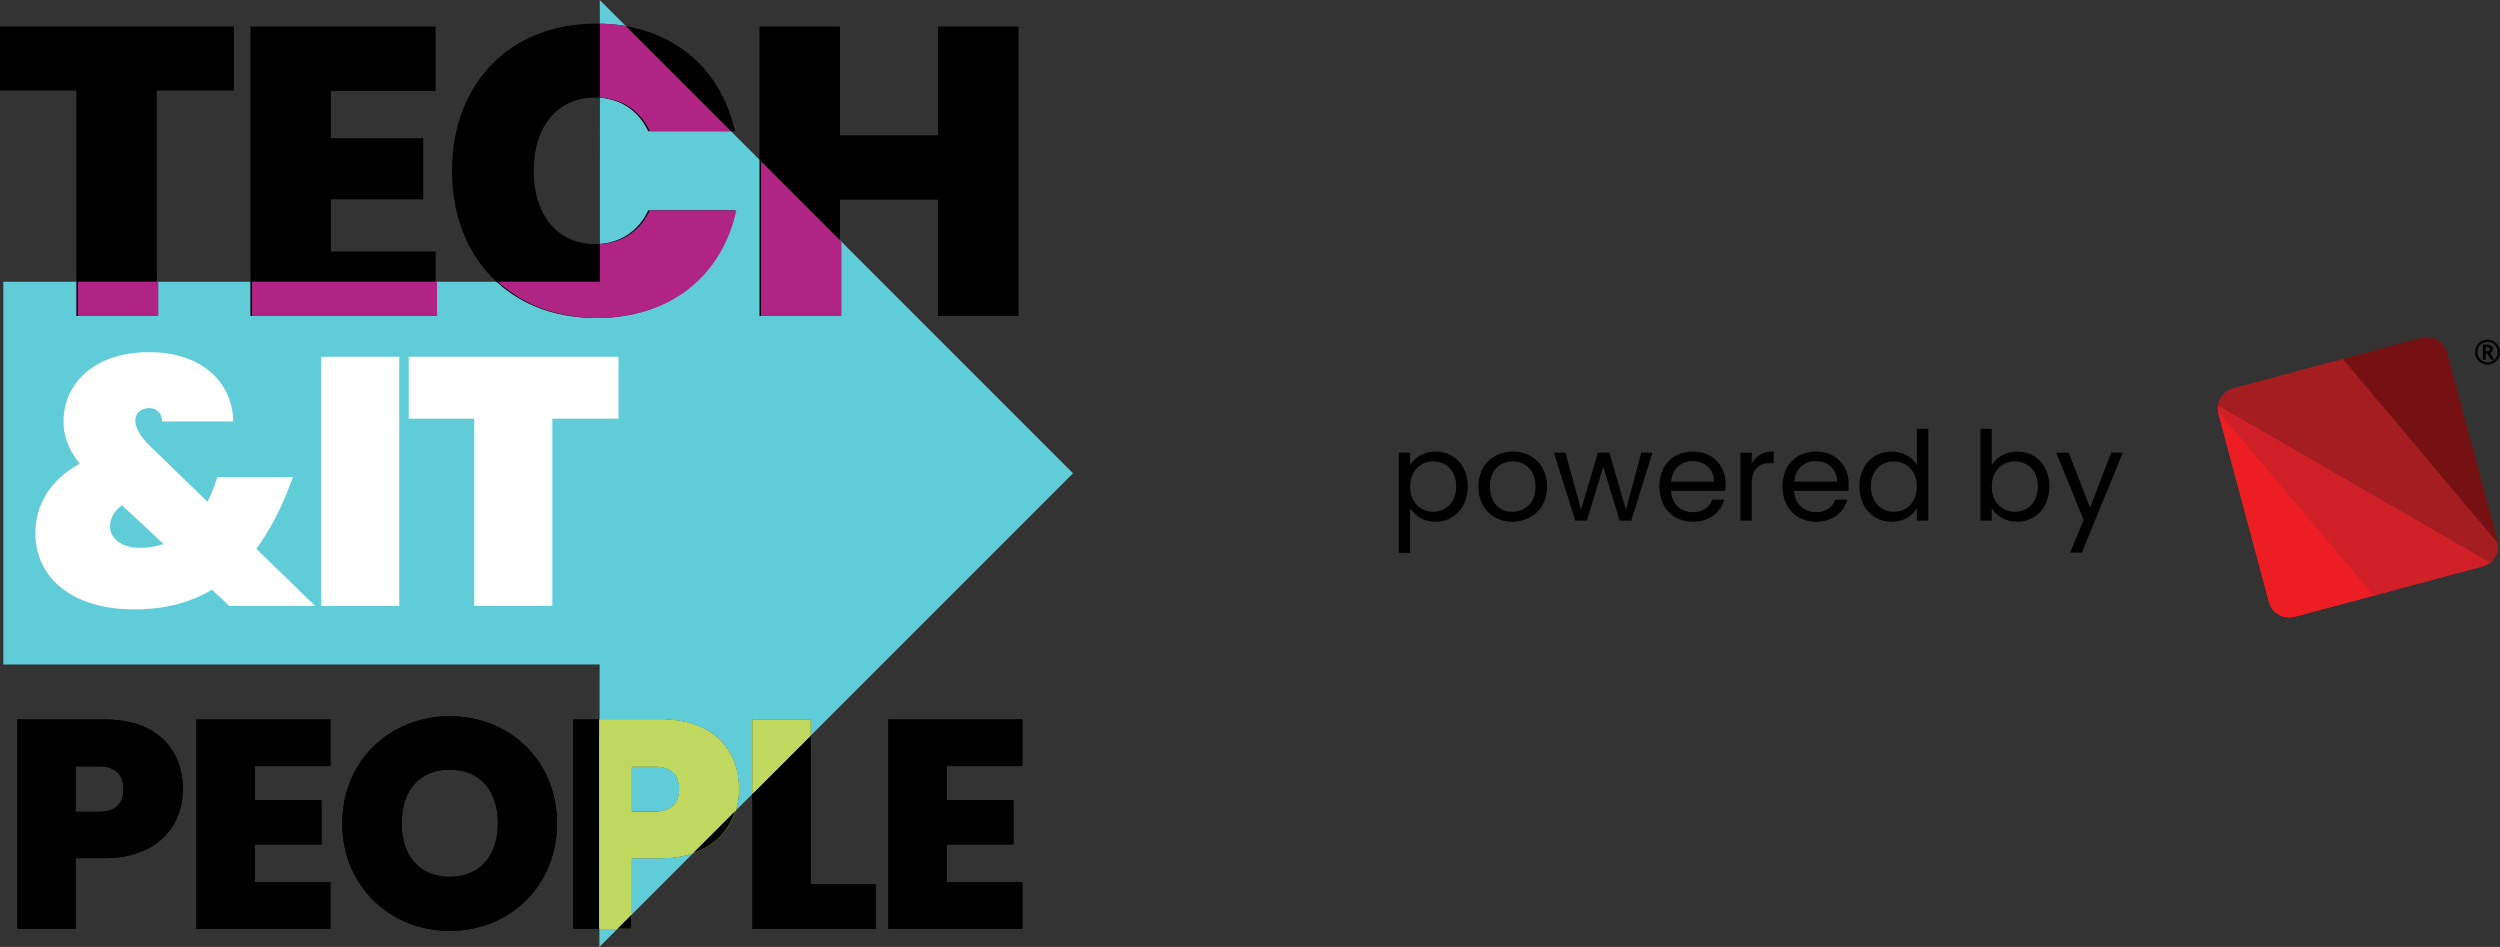 <?xml version="1.0" encoding="UTF-8"?>
<svg xmlns="http://www.w3.org/2000/svg" xmlns:xlink="http://www.w3.org/1999/xlink" version="1.1" width="162.667pt" height="61.613pt" viewBox="0 0 162.667 61.613">
  <rect x="0" y="0" width="162.667" height="61.613" fill="#333333" stroke="none"/>
  <defs>
    <clipPath id="clip_0">
      <path transform="matrix(1,0,0,-1,0,61.613)" d="M0 61.613H162.667V0H0Z"></path>
    </clipPath>
    <clipPath id="clip_1">
      <path transform="matrix(1,0,0,-1,0,61.613)" d="M39.024 61.613C39.038 61.599 39.038 53.555 39.033 43.284H.217V18.381H39.016C39.007 8.077 38.999 0 38.999 0L69.818 30.82Z"></path>
    </clipPath>
    <clipPath id="clip_2">
      <path transform="matrix(1,0,0,-1,0,61.613)" d="M157.534 39.618 145.335 36.349C144.599 36.152 144.162 35.397 144.359 34.663L147.629 22.459C147.826 21.724 148.582 21.289 149.317 21.486L161.517 24.755C162.252 24.952 162.688 25.707 162.492 26.441L159.222 38.645C159.058 39.26 158.501 39.665 157.892 39.665 157.774 39.665 157.654 39.65 157.534 39.618"></path>
    </clipPath>
    <clipPath id="clip_3">
      <path transform="matrix(1,0,0,-1,0,61.613)" d="M0 61.613H162.667V0H0Z"></path>
    </clipPath>
    <clipPath id="clip_4">
      <path transform="matrix(1,0,0,-1,0,61.613)" d="M0 61.613H162.667V0H0Z"></path>
    </clipPath>
  </defs>
  <g id="layer_1" data-name="Vrstva 1">
    <g clip-path="url(#clip_0)">
      <path transform="matrix(1,0,0,-1,69.818,30.794)" d="M0 0-30.794 30.794C-30.78 30.78-30.779 22.735-30.784 12.464H-69.601V-12.439H-30.802C-30.811-22.742-30.819-30.819-30.819-30.819Z" fill="#60ccd8"></path>
      <path transform="matrix(1,0,0,-1,0,1.725)" d="M0 0H15.226V-4.167H10.204V-18.832H4.969V-4.167H0Z"></path>
      <path transform="matrix(1,0,0,-1,28.342,5.919)" d="M0 0H-6.812V-3.072H-.801V-7.052H-6.812V-10.445H0V-14.639H-12.047V4.194H0Z"></path>
      <path transform="matrix(1,0,0,-1,38.786,1.538)" d="M0 0C4.728 0 8.094-2.725 9.029-6.999H3.393C2.725-5.583 1.469-4.808-.08-4.808-2.484-4.808-4.06-6.678-4.06-9.563-4.06-12.475-2.484-14.345-.08-14.345 1.469-14.345 2.725-13.57 3.393-12.154H9.029C8.094-16.428 4.728-19.153 0-19.153-5.663-19.153-9.376-15.2-9.376-9.563-9.376-3.953-5.663 0 0 0"></path>
      <path transform="matrix(1,0,0,-1,61.038,12.998)" d="M0 0H-6.384V-7.56H-11.62V11.273H-6.384V4.194H0V11.273H5.236V-7.56H0Z"></path>
      <path transform="matrix(1,0,0,-1,6.427,52.822)" d="M0 0C1.14 0 1.604 .58 1.604 1.469 1.604 2.377 1.14 2.956 0 2.956H-1.507V0ZM.367-3.014H-1.507V-7.613H-5.294V6.009H.367C3.749 6.009 5.468 4.096 5.468 1.469 5.468-.908 3.826-3.014 .367-3.014"></path>
      <path transform="matrix(1,0,0,-1,21.499,49.846)" d="M0 0H-4.927V-2.222H-.58V-5.101H-4.927V-7.555H0V-10.589H-8.714V3.034H0Z"></path>
      <path transform="matrix(1,0,0,-1,29.266,57.054)" d="M0 0C1.952 0 3.13 1.372 3.13 3.478 3.13 5.623 1.952 6.975 0 6.975-1.971 6.975-3.13 5.623-3.13 3.478-3.13 1.372-1.971 0 0 0M0-3.517C-3.864-3.517-6.995-.618-6.995 3.478-6.995 7.574-3.864 10.453 0 10.453 3.884 10.453 6.975 7.574 6.975 3.478 6.975-.618 3.864-3.517 0-3.517"></path>
      <path transform="matrix(1,0,0,-1,42.599,52.822)" d="M0 0C1.14 0 1.604 .58 1.604 1.469 1.604 2.377 1.14 2.956 0 2.956H-1.507V0ZM.367-3.014H-1.507V-7.613H-5.294V6.009H.367C3.749 6.009 5.468 4.096 5.468 1.469 5.468-.908 3.826-3.014 .367-3.014"></path>
      <path transform="matrix(1,0,0,-1,52.743,46.813)" d="M0 0V-10.724H4.232V-13.622H-3.787V0Z"></path>
      <path transform="matrix(1,0,0,-1,66.52,49.846)" d="M0 0H-4.927V-2.222H-.58V-5.101H-4.927V-7.555H0V-10.589H-8.714V3.034H0Z"></path>
      <path transform="matrix(1,0,0,-1,6.427,52.822)" d="M0 0C1.14 0 1.604 .58 1.604 1.469 1.604 2.377 1.14 2.956 0 2.956H-1.507V0ZM.367-3.014H-1.507V-7.613H-5.294V6.009H.367C3.749 6.009 5.468 4.096 5.468 1.469 5.468-.908 3.826-3.014 .367-3.014"></path>
      <path transform="matrix(1,0,0,-1,21.499,49.846)" d="M0 0H-4.927V-2.222H-.58V-5.101H-4.927V-7.555H0V-10.589H-8.714V3.034H0Z"></path>
      <path transform="matrix(1,0,0,-1,29.266,57.054)" d="M0 0C1.952 0 3.13 1.372 3.13 3.478 3.13 5.623 1.952 6.975 0 6.975-1.971 6.975-3.13 5.623-3.13 3.478-3.13 1.372-1.971 0 0 0M0-3.517C-3.864-3.517-6.995-.618-6.995 3.478-6.995 7.574-3.864 10.453 0 10.453 3.884 10.453 6.975 7.574 6.975 3.478 6.975-.618 3.864-3.517 0-3.517"></path>
      <path transform="matrix(1,0,0,-1,42.599,52.822)" d="M0 0C1.14 0 1.604 .58 1.604 1.469 1.604 2.377 1.14 2.956 0 2.956H-1.507V0ZM.367-3.014H-1.507V-7.613H-5.294V6.009H.367C3.749 6.009 5.468 4.096 5.468 1.469 5.468-.908 3.826-3.014 .367-3.014"></path>
      <path transform="matrix(1,0,0,-1,52.743,46.813)" d="M0 0V-10.724H4.232V-13.622H-3.787V0Z"></path>
      <path transform="matrix(1,0,0,-1,66.52,49.846)" d="M0 0H-4.927V-2.222H-.58V-5.101H-4.927V-7.555H0V-10.589H-8.714V3.034H0Z"></path>
      <path transform="matrix(1,0,0,-1,10.637,35.393)" d="M0 0-2.702 2.519C-3.229 2.13-3.48 1.626-3.48 1.168-3.48 .412-2.816-.252-1.534-.252-.985-.252-.458-.16 0 0M-.092 7.968C-.092 8.587-.527 8.839-.939 8.839-1.397 8.839-1.832 8.564-1.832 8.014-1.832 7.533-1.465 6.938-.824 6.32L2.862 2.748C3.091 3.183 3.274 3.641 3.435 4.144L3.503 4.351H8.426L8.197 3.755C7.602 2.175 6.869 .824 6.045-.321L9.869-4.03H4.282L3.16-2.977C1.74-3.824 .069-4.259-1.901-4.259-5.885-4.259-8.335-2.244-8.335 .71-8.335 2.519-7.396 4.167-5.45 5.221-6.205 6.16-6.503 7.03-6.503 7.968-6.503 10.396-4.557 12.479-.939 12.479 2.771 12.479 4.534 10.235 4.534 7.968Z" fill="#ffffff"></path>
      <path transform="matrix(1,0,0,-1,0,61.613)" d="M20.895 38.401H25.978V22.189H20.895Z" fill="#ffffff"></path>
      <path transform="matrix(1,0,0,-1,26.596,23.212)" d="M0 0H13.647V-4.03H9.342V-16.212H4.259V-4.03H0Z" fill="#ffffff"></path>
    </g>
    <g clip-path="url(#clip_1)">
      <path transform="matrix(1,0,0,-1,.097,1.725)" d="M0 0H15.226V-4.167H10.204V-18.832H4.969V-4.167H0Z" fill="#b02584"></path>
      <path transform="matrix(1,0,0,-1,28.439,5.919)" d="M0 0H-6.812V-3.072H-.801V-7.052H-6.812V-10.445H0V-14.639H-12.047V4.194H0Z" fill="#b02584"></path>
      <path transform="matrix(1,0,0,-1,38.884,1.538)" d="M0 0C4.728 0 8.094-2.725 9.029-6.999H3.393C2.725-5.583 1.469-4.808-.08-4.808-2.484-4.808-4.06-6.678-4.06-9.563-4.06-12.475-2.484-14.345-.08-14.345 1.469-14.345 2.725-13.57 3.393-12.154H9.029C8.094-16.428 4.728-19.153 0-19.153-5.663-19.153-9.376-15.2-9.376-9.563-9.376-3.953-5.663 0 0 0" fill="#b02584"></path>
      <path transform="matrix(1,0,0,-1,61.136,12.998)" d="M0 0H-6.384V-7.56H-11.62V11.273H-6.384V4.194H0V11.273H5.236V-7.56H0Z" fill="#b02584"></path>
      <path transform="matrix(1,0,0,-1,42.599,52.822)" d="M0 0C1.14 0 1.604 .58 1.604 1.469 1.604 2.377 1.14 2.956 0 2.956H-1.507V0ZM.367-3.014H-1.507V-7.613H-5.294V6.009H.367C3.749 6.009 5.468 4.096 5.468 1.469 5.468-.908 3.826-3.014 .367-3.014" fill="#c0d860"></path>
      <path transform="matrix(1,0,0,-1,52.743,46.813)" d="M0 0V-10.724H4.232V-13.622H-3.787V0Z" fill="#c0d860"></path>
    </g>
  </g>
  <g id="layer_1" data-name="Layer 1">
    <g clip-path="url(#clip_2)">
      <path transform="matrix(1,0,0,-1,147.985,40.484)" d="M0 0 6.992 1.874-3.983 14.863Z" fill="#ec1e24"></path>
      <path transform="matrix(1,0,0,-1,147.985,40.484)" stroke-width="1" stroke-linecap="butt" stroke-miterlimit="10" stroke-linejoin="miter" fill="none" stroke="#ec1e24" d="M0 0 6.992 1.874-3.983 14.863 0 0Z"></path>
      <path transform="matrix(1,0,0,-1,151.912,23.502)" d="M0 0 10.937-13 6.954 1.863Z" fill="#761113"></path>
      <path transform="matrix(1,0,0,-1,151.912,23.502)" stroke-width="1" stroke-linecap="butt" stroke-miterlimit="10" stroke-linejoin="miter" fill="none" stroke="#761113" d="M0 0 10.937-13 6.954 1.863 0 0Z"></path>
      <path transform="matrix(1,0,0,-1,154.977,38.61)" d="M0 0 7.871 2.109-10.975 12.99Z" fill="#d02027"></path>
      <path transform="matrix(1,0,0,-1,154.977,38.61)" stroke-width="1" stroke-linecap="butt" stroke-miterlimit="10" stroke-linejoin="miter" fill="none" stroke="#d02027" d="M0 0 7.871 2.109-10.975 12.99 0 0Z"></path>
      <path transform="matrix(1,0,0,-1,144.003,25.621)" d="M0 0 18.846-10.881 7.909 2.119Z" fill="#a31d21"></path>
      <path transform="matrix(1,0,0,-1,144.003,25.621)" stroke-width="1" stroke-linecap="butt" stroke-miterlimit="10" stroke-linejoin="miter" fill="none" stroke="#a31d21" d="M0 0 18.846-10.881 7.909 2.119 0 0Z"></path>
    </g>
    <g clip-path="url(#clip_3)">
      <path transform="matrix(1,0,0,-1,161.721,22.879)" d="M0 0H.114C.17 0 .215 .015 .249 .044 .284 .073 .301 .11 .301 .155 .301 .208 .285 .246 .255 .268 .225 .291 .177 .303 .112 .303H0ZM.458 .159C.458 .103 .443 .053 .413 .01 .383-.033 .341-.065 .287-.086L.538-.503H.361L.142-.13H0V-.503H-.156V.437H.119C.236 .437 .322 .414 .376 .368 .431 .322 .458 .253 .458 .159M-.546-.033C-.546-.154-.516-.268-.455-.374-.393-.48-.31-.563-.204-.624-.098-.685 .015-.715 .136-.715 .258-.715 .372-.685 .477-.623 .582-.562 .665-.479 .726-.375 .788-.271 .818-.156 .818-.033 .818 .09 .788 .203 .727 .308 .666 .413 .583 .496 .478 .557 .374 .619 .26 .65 .136 .65 .014 .65-.1 .619-.205 .558-.309 .497-.393 .414-.454 .31-.516 .205-.546 .091-.546-.033M-.657-.033C-.657 .108-.622 .24-.552 .363-.481 .486-.385 .583-.262 .654-.139 .725-.006 .76 .136 .76 .277 .76 .409 .725 .532 .655 .655 .585 .752 .488 .823 .365 .894 .242 .929 .109 .929-.033 .929-.171 .895-.301 .827-.423 .759-.545 .663-.642 .54-.715 .417-.788 .282-.825 .136-.825-.009-.825-.144-.788-.267-.716-.39-.643-.486-.546-.554-.424-.623-.302-.657-.172-.657-.033" fill="#010101"></path>
      <path transform="matrix(1,0,0,-1,161.737,22.863)" d="M0 0H.097C.149 0 .191 .013 .222 .04 .252 .066 .267 .098 .267 .138 .267 .186 .254 .219 .228 .238 .201 .259 .156 .269 .095 .269H0ZM.097-.033H-.033V.303H.095C.165 .303 .215 .29 .249 .265 .283 .239 .301 .196 .301 .138 .301 .088 .281 .047 .244 .014 .207-.017 .157-.033 .097-.033M.354-.503H.492L.246-.095 .264-.088C.315-.068 .355-.037 .382 .003 .41 .043 .424 .09 .424 .143 .424 .23 .399 .296 .349 .339 .297 .381 .215 .403 .102 .403H-.156V-.503H-.033V-.13H.135ZM.551-.537H.334L.116-.163H0V-.537H-.19V.437H.102C.223 .437 .313 .412 .37 .364 .428 .315 .458 .241 .458 .143 .458 .083 .442 .03 .41-.016 .382-.057 .343-.089 .294-.111ZM.119 .616C.001 .616-.111 .586-.213 .527-.315 .467-.397 .386-.456 .284-.516 .183-.546 .071-.546-.049-.546-.168-.516-.28-.457-.382-.397-.485-.315-.567-.212-.626-.11-.685 .002-.715 .119-.715 .238-.715 .35-.685 .452-.626 .553-.566 .635-.485 .695-.383 .755-.282 .785-.17 .785-.049 .785 .069 .755 .181 .696 .283 .636 .385 .555 .467 .453 .526 .352 .586 .24 .616 .119 .616M.119-.749C-.004-.749-.121-.717-.229-.655-.337-.593-.423-.507-.486-.399-.548-.291-.58-.173-.58-.049-.58 .077-.548 .195-.485 .301-.423 .408-.337 .493-.23 .556-.123 .618-.005 .65 .119 .65 .246 .65 .364 .618 .47 .555 .577 .492 .662 .406 .724 .3 .787 .193 .818 .075 .818-.049 .818-.176 .787-.294 .724-.4 .661-.507 .575-.592 .468-.655 .362-.717 .244-.749 .119-.749M.119 .727C-.019 .727-.15 .692-.27 .623-.39 .554-.485 .458-.554 .338-.622 .218-.657 .088-.657-.049-.657-.185-.623-.314-.556-.433-.49-.551-.395-.647-.275-.718-.155-.789-.022-.825 .119-.825 .262-.825 .395-.789 .515-.717 .635-.646 .729-.55 .796-.432 .862-.313 .896-.184 .896-.049 .896 .089 .861 .22 .792 .34 .722 .46 .626 .555 .507 .624 .387 .692 .256 .727 .119 .727M.119-.858C-.029-.858-.167-.821-.292-.747-.417-.673-.516-.573-.586-.449-.655-.325-.691-.191-.691-.049-.691 .094-.654 .229-.583 .354-.511 .479-.412 .579-.287 .652-.162 .724-.025 .76 .119 .76 .262 .76 .398 .724 .523 .653 .648 .581 .748 .482 .82 .357 .893 .232 .929 .095 .929-.049 .929-.19 .894-.324 .825-.448 .755-.572 .657-.672 .532-.746 .407-.821 .268-.858 .119-.858"></path>
      <path transform="matrix(1,0,0,-1,93.252,30.019)" d="M0 0C-.799 0-1.501-.613-1.501-1.638-1.501-2.678-.799-3.283 0-3.283 .815-3.283 1.5-2.67 1.5-1.629 1.5-.589 .815 0 0 0M.153 .637C1.339 .637 2.251-.25 2.251-1.629 2.251-3.001 1.339-3.929 .153-3.929-.653-3.929-1.226-3.493-1.501-3.041V-5.953H-2.235V.565H-1.501V-.25C-1.234 .218-.653 .637 .153 .637"></path>
      <path transform="matrix(1,0,0,-1,98.398,33.302)" d="M0 0C.766 0 1.517 .524 1.517 1.646 1.517 2.759 .783 3.283 .024 3.283-.75 3.283-1.452 2.759-1.452 1.646-1.452 .524-.766 0 0 0M0-.645C-1.25-.645-2.202 .242-2.202 1.646-2.202 3.041-1.218 3.921 .032 3.921 1.291 3.921 2.267 3.041 2.267 1.646 2.267 .242 1.258-.645 0-.645"></path>
      <path transform="matrix(1,0,0,-1,101.108,29.454)" d="M0 0H.75L1.767-3.711 2.864 0H3.614L4.687-3.719 5.687 0H6.413L5.034-4.421H4.275L3.211-.912 2.146-4.421H1.388Z"></path>
      <path transform="matrix(1,0,0,-1,108.73,31.342)" d="M0 0H2.791C2.799 .863 2.154 1.339 1.396 1.339 .678 1.339 .081 .863 0 0M1.428-2.606C.169-2.606-.758-1.718-.758-.315-.758 1.081 .137 1.96 1.428 1.96 2.71 1.96 3.549 1.057 3.549-.153 3.549-.315 3.541-.444 3.525-.597H-.008C.048-1.492 .678-1.985 1.428-1.985 2.089-1.985 2.509-1.646 2.67-1.17H3.461C3.235-1.976 2.525-2.606 1.428-2.606"></path>
      <path transform="matrix(1,0,0,-1,113.981,33.875)" d="M0 0H-.734V4.421H0V3.703C.25 4.195 .726 4.501 1.428 4.501V3.743H1.234C.533 3.743 0 3.428 0 2.404Z"></path>
      <path transform="matrix(1,0,0,-1,116.74,31.342)" d="M0 0H2.791C2.799 .863 2.154 1.339 1.396 1.339 .678 1.339 .081 .863 0 0M1.428-2.606C.169-2.606-.758-1.718-.758-.315-.758 1.081 .137 1.96 1.428 1.96 2.71 1.96 3.549 1.057 3.549-.153 3.549-.315 3.541-.444 3.525-.597H-.008C.048-1.492 .678-1.985 1.428-1.985 2.089-1.985 2.509-1.646 2.67-1.17H3.461C3.235-1.976 2.525-2.606 1.428-2.606"></path>
      <path transform="matrix(1,0,0,-1,123.225,30.019)" d="M0 0C-.807 0-1.492-.589-1.492-1.629-1.492-2.67-.807-3.283 0-3.283 .807-3.283 1.5-2.678 1.5-1.638 1.5-.613 .807 0 0 0M-.137 .637C.556 .637 1.194 .282 1.5-.226V2.114H2.242V-3.856H1.5V-3.025C1.234-3.517 .661-3.929-.145-3.929-1.331-3.929-2.243-3.001-2.243-1.629-2.243-.25-1.331 .637-.137 .637"></path>
      <path transform="matrix(1,0,0,-1,131.097,30.019)" d="M0 0C-.799 0-1.5-.613-1.5-1.638-1.5-2.678-.799-3.283 0-3.283 .815-3.283 1.501-2.67 1.501-1.629 1.501-.589 .815 0 0 0M.153 .637C1.347 .637 2.251-.25 2.251-1.629 2.251-3.001 1.339-3.929 .153-3.929-.653-3.929-1.226-3.525-1.5-3.041V-3.856H-2.234V2.114H-1.5V-.258C-1.218 .234-.629 .637 .153 .637"></path>
      <path transform="matrix(1,0,0,-1,137.364,29.454)" d="M0 0H.758L-1.904-6.502H-2.662L-1.791-4.372-3.574 0H-2.759L-1.371-3.582Z"></path>
    </g>
  </g>
  <g id="layer_1" data-name="Izolovaný režim">
    <g clip-path="url(#clip_4)">
      <path transform="matrix(1,0,0,-1,42.599,52.822)" d="M0 0H-1.507V2.956H0C1.14 2.956 1.604 2.377 1.604 1.469 1.604 .58 1.14 0 0 0M.367 6.009H-3.6V-7.613H-1.507V-3.014H.367C3.826-3.014 5.468-.908 5.468 1.469 5.468 4.096 3.749 6.009 .367 6.009" fill="#c0d860"></path>
      <path transform="matrix(1,0,0,-1,52.743,46.813)" d="M0 0H-3.787V-4.839L0-1.052Z" fill="#c0d860"></path>
      <path transform="matrix(1,0,0,-1,41.092,49.866)" d="M0 0H1.507C2.647 0 3.111-.58 3.111-1.488 3.111-2.377 2.647-2.956 1.507-2.956H0ZM0-5.971H1.874C2.692-5.971 3.4-5.845 4.017-5.634L6.745-2.906C6.887-2.453 6.975-1.98 6.975-1.488 6.975 1.14 5.256 3.053 1.874 3.053H-2.092V-10.569H-.919L0-9.651Z" fill="#c0d860"></path>
      <path transform="matrix(1,0,0,-1,41.092,59.516)" d="M0 0-.919-.919H0Z"></path>
      <path transform="matrix(1,0,0,-1,47.837,52.771)" d="M0 0-2.728-2.728C-1.276-2.231-.383-1.217 0 0"></path>
    </g>
  </g>
</svg>
